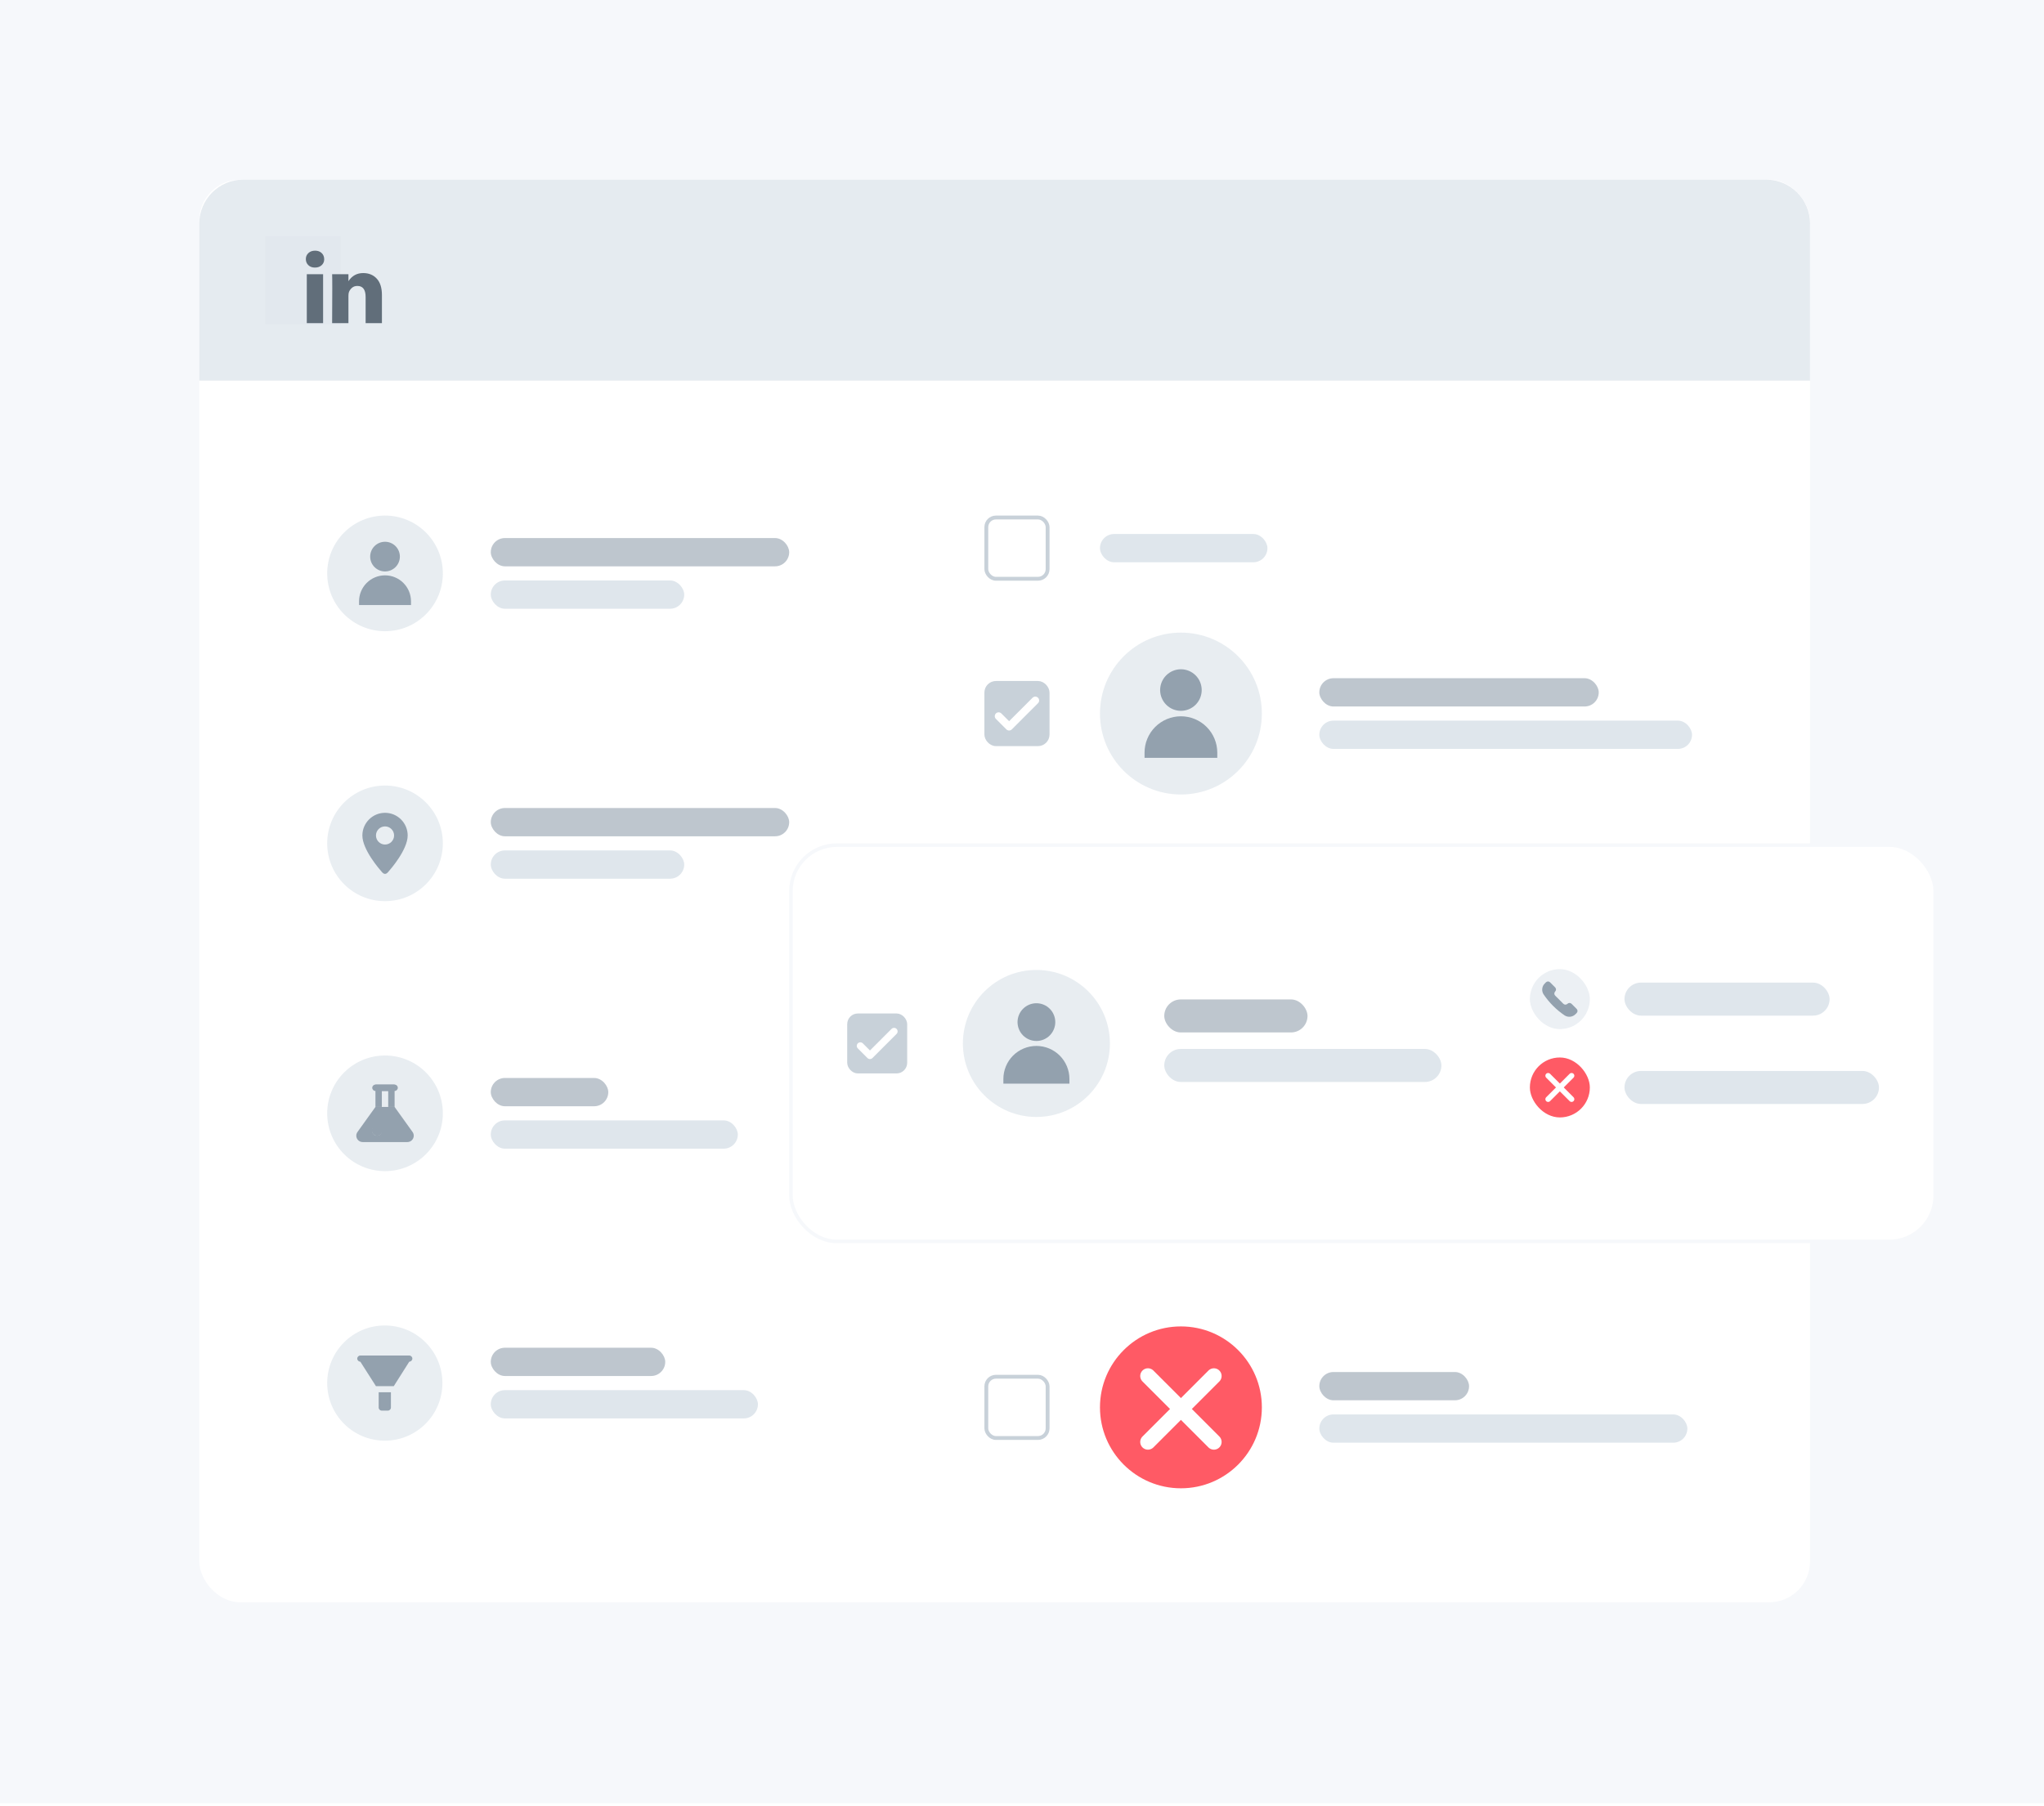 <svg xmlns="http://www.w3.org/2000/svg" width="576" height="509" viewBox="0 0 576 509" fill="none"><rect width="576" height="508.172" fill="#F6F8FB"></rect><mask id="mask0_1179:28063" style="mask-type:alpha" maskUnits="userSpaceOnUse" x="0" y="0" width="576" height="509"><rect width="576" height="508.172" rx="16" fill="#F6F8FB"></rect></mask><g mask="url(#mask0_1179:28063)"><g filter="url(#filter0_d_1179:28063)"><rect x="67.822" y="65.466" width="430.383" height="372.407" rx="12.957" fill="#FF0000" fill-opacity="0.01"></rect></g><rect x="56.156" y="50.628" width="453.908" height="400.916" rx="11.508" fill="white"></rect><rect opacity="0.6" x="138.303" y="151.63" width="84.091" height="7.968" rx="3.984" fill="#93A1AE"></rect><rect x="138.303" y="163.581" width="54.51" height="7.968" rx="3.984" fill="#DFE6EC"></rect><circle opacity="0.7" cx="108.501" cy="161.589" r="16.294" fill="#DFE6EC"></circle><mask id="mask1_1179:28063" style="mask-type:alpha" maskUnits="userSpaceOnUse" x="92" y="145" width="33" height="33"><circle cx="108.502" cy="161.589" r="15.604" fill="#F6F8FB"></circle></mask><g mask="url(#mask1_1179:28063)"><path d="M101.18 170.506V169.46C101.18 168.499 101.369 167.546 101.737 166.658C102.105 165.77 102.644 164.963 103.324 164.283C104.004 163.603 104.811 163.064 105.699 162.696C106.587 162.328 107.54 162.139 108.501 162.139C109.462 162.139 110.414 162.328 111.303 162.696C112.191 163.064 112.998 163.603 113.678 164.283C114.358 164.963 114.897 165.77 115.265 166.658C115.633 167.546 115.822 168.499 115.822 169.46V170.506" fill="#93A1AE"></path><path d="M108.5 161.04C109.61 161.04 110.674 160.599 111.458 159.815C112.243 159.03 112.684 157.966 112.684 156.856C112.684 155.747 112.243 154.683 111.458 153.898C110.674 153.114 109.61 152.673 108.5 152.673C107.39 152.673 106.326 153.114 105.542 153.898C104.757 154.683 104.316 155.747 104.316 156.856C104.316 157.966 104.757 159.03 105.542 159.815C106.326 160.599 107.39 161.04 108.5 161.04V161.04Z" fill="#93A1AE"></path></g><rect opacity="0.6" x="138.303" y="227.709" width="84.091" height="7.968" rx="3.984" fill="#93A1AE"></rect><rect x="138.303" y="239.66" width="54.51" height="7.968" rx="3.984" fill="#DFE6EC"></rect><circle cx="108.499" cy="237.668" r="16.294" fill="#E9EEF2"></circle><path d="M108.501 229.062C104.981 229.062 102.117 231.926 102.117 235.446C102.117 239.465 106.993 245.037 107.549 245.659C108.183 246.48 108.818 246.48 109.453 245.659C110.009 245.037 114.885 239.465 114.885 235.446C114.885 231.926 112.022 229.062 108.501 229.062ZM108.501 238C107.09 238 105.948 236.857 105.948 235.446C105.948 234.035 107.09 232.892 108.501 232.892C109.912 232.892 111.055 234.035 111.055 235.446C111.055 236.857 109.912 238 108.501 238Z" fill="#93A1AE"></path><rect opacity="0.6" x="138.303" y="303.788" width="33.111" height="7.968" rx="3.984" fill="#93A1AE"></rect><rect x="138.303" y="315.74" width="69.615" height="7.968" rx="3.984" fill="#DFE6EC"></rect><circle opacity="0.7" cx="108.499" cy="313.748" r="16.294" fill="#DFE6EC"></circle><path d="M105.801 305.649V311.948H107.601V307.449H109.4V311.948H111.2V305.649H105.801Z" fill="#93A1AE"></path><path d="M111.199 307.449H105.8C105.303 307.449 104.9 307.046 104.9 306.549C104.9 306.052 105.303 305.649 105.8 305.649H111.199C111.696 305.649 112.099 306.052 112.099 306.549C112.099 307.046 111.696 307.449 111.199 307.449ZM116.21 318.944L116.214 318.943L111.199 311.948H105.8L100.785 318.943L100.788 318.944C100.549 319.249 100.4 319.629 100.4 320.047C100.4 321.041 101.206 321.847 102.2 321.847C102.741 321.847 114.258 321.847 114.798 321.847C115.793 321.847 116.598 321.041 116.598 320.047C116.598 319.629 116.45 319.249 116.21 318.944ZM106.25 320.047C105.504 320.047 104.9 319.442 104.9 318.697C104.9 317.952 105.504 317.347 106.25 317.347C106.995 317.347 107.599 317.952 107.599 318.697C107.599 319.442 106.995 320.047 106.25 320.047ZM109.399 316.448C108.902 316.448 108.499 316.044 108.499 315.548C108.499 315.051 108.902 314.648 109.399 314.648C109.896 314.648 110.299 315.051 110.299 315.548C110.299 316.044 109.896 316.448 109.399 316.448Z" fill="#93A1AE"></path><circle cx="109.416" cy="315.617" r="1.487" fill="#93A1AE"></circle><circle cx="106.276" cy="318.59" r="1.487" fill="#93A1AE"></circle><rect opacity="0.6" x="138.303" y="379.806" width="49.16" height="7.968" rx="3.984" fill="#93A1AE"></rect><rect x="138.303" y="391.758" width="75.279" height="7.968" rx="3.984" fill="#DFE6EC"></rect><circle cx="108.438" cy="389.766" r="16.233" fill="#E9EEF2"></circle><path d="M101.536 382.004H115.335C115.812 382.004 116.198 382.39 116.198 382.866C116.198 383.342 115.812 383.729 115.335 383.729H101.536C101.06 383.729 100.674 383.342 100.674 382.866C100.674 382.39 101.06 382.004 101.536 382.004ZM106.711 392.353V396.665C106.711 397.141 107.097 397.528 107.573 397.528H109.298C109.774 397.528 110.161 397.141 110.161 396.665V392.353H106.711Z" fill="#93A1AE"></path><path d="M101.537 382.004V383.729L105.937 390.628H110.971L115.336 383.729V382.004H101.537Z" fill="#93A1AE"></path><rect x="277.947" y="145.838" width="17.267" height="17.267" rx="2.716" fill="white" stroke="#C8D1D9" stroke-width="1.086"></rect><rect x="309.973" y="150.488" width="47.191" height="7.968" rx="3.984" fill="#DFE6EC"></rect><circle opacity="0.7" cx="332.783" cy="201.089" r="22.81" fill="#DFE6EC"></circle><mask id="mask2_1179:28063" style="mask-type:alpha" maskUnits="userSpaceOnUse" x="310" y="179" width="45" height="44"><circle cx="332.785" cy="201.089" r="21.844" fill="#F6F8FB"></circle></mask><g mask="url(#mask2_1179:28063)"><path d="M322.533 213.572V212.108C322.533 210.762 322.798 209.429 323.313 208.186C323.828 206.942 324.583 205.812 325.535 204.86C326.487 203.909 327.617 203.154 328.86 202.639C330.104 202.124 331.436 201.859 332.782 201.859C334.128 201.859 335.461 202.124 336.705 202.639C337.948 203.154 339.078 203.909 340.03 204.86C340.981 205.812 341.736 206.942 342.251 208.186C342.766 209.429 343.032 210.762 343.032 212.108V213.572" fill="#93A1AE"></path><path d="M332.782 200.32C334.336 200.32 335.825 199.703 336.924 198.605C338.022 197.507 338.639 196.017 338.639 194.464C338.639 192.91 338.022 191.421 336.924 190.322C335.825 189.224 334.336 188.607 332.782 188.607C331.229 188.607 329.74 189.224 328.641 190.322C327.543 191.421 326.926 192.91 326.926 194.464C326.926 196.017 327.543 197.507 328.641 198.605C329.74 199.703 331.229 200.32 332.782 200.32V200.32Z" fill="#93A1AE"></path></g><rect opacity="0.6" x="371.787" y="191.13" width="78.738" height="7.968" rx="3.984" fill="#93A1AE"></rect><rect x="371.787" y="203.081" width="105.028" height="7.968" rx="3.984" fill="#DFE6EC"></rect><rect x="277.947" y="387.977" width="17.267" height="17.267" rx="2.716" fill="white" stroke="#C8D1D9" stroke-width="1.086"></rect><circle cx="332.783" cy="396.611" r="22.81" fill="#FF5A65"></circle><rect opacity="0.6" x="371.787" y="386.651" width="42.196" height="7.968" rx="3.984" fill="#93A1AE"></rect><rect x="371.787" y="398.603" width="103.713" height="7.968" rx="3.984" fill="#DFE6EC"></rect><rect x="277.947" y="192.456" width="17.267" height="17.267" rx="2.716" fill="#C8D1D9" stroke="#C8D1D9" stroke-width="1.086"></rect><path d="M281.414 201.827L284.366 204.779L291.745 197.4" stroke="white" stroke-width="2.173" stroke-linecap="round" stroke-linejoin="round"></path><path d="M323.49 387.774L342.077 406.361" stroke="white" stroke-width="4.348" stroke-linecap="round" stroke-linejoin="round"></path><path d="M342.077 387.774L323.49 406.361" stroke="white" stroke-width="4.348" stroke-linecap="round" stroke-linejoin="round"></path><g opacity="0.9"><path opacity="0.9" d="M56.156 63.023C56.156 56.177 61.706 50.628 68.551 50.628H497.67C504.515 50.628 510.065 56.177 510.065 63.023V107.276H56.156V63.023Z" fill="#DFE6EC"></path><rect width="21.207" height="24.789" transform="translate(74.795 66.557)" fill="#DFE6EC"></rect></g><path d="M86.186 73.013C86.186 72.326 86.427 71.759 86.91 71.312C87.393 70.865 88.021 70.641 88.793 70.641C89.552 70.641 90.166 70.861 90.635 71.302C91.118 71.755 91.36 72.347 91.36 73.075C91.36 73.736 91.125 74.285 90.656 74.726C90.173 75.179 89.538 75.406 88.752 75.406H88.731C87.972 75.406 87.358 75.179 86.889 74.726C86.42 74.272 86.186 73.701 86.186 73.013ZM86.455 91.062V77.283H91.049V91.062H86.455ZM93.595 91.062H98.19V83.368C98.19 82.887 98.245 82.516 98.355 82.254C98.548 81.787 98.842 81.391 99.235 81.068C99.628 80.745 100.121 80.584 100.715 80.584C102.26 80.584 103.033 81.622 103.033 83.698V91.062H107.627V83.162C107.627 81.127 107.144 79.583 106.179 78.531C105.213 77.479 103.936 76.953 102.35 76.953C100.57 76.953 99.183 77.716 98.19 79.243V79.284H98.169L98.19 79.243V77.283H93.595C93.623 77.723 93.636 79.092 93.636 81.388C93.636 83.684 93.623 86.909 93.595 91.062Z" fill="#616E7A"></path><rect x="260.207" y="257.349" width="15.896" height="15.896" rx="2.5" fill="white" stroke="#C8D1D9"></rect><circle opacity="0.7" cx="310.688" cy="265.297" r="20.999" fill="#DFE6EC"></circle><mask id="mask3_1179:28063" style="mask-type:alpha" maskUnits="userSpaceOnUse" x="290" y="245" width="41" height="41"><circle cx="310.689" cy="265.297" r="20.109" fill="#F6F8FB"></circle></mask><g mask="url(#mask3_1179:28063)"><path d="M301.252 276.788V275.44C301.252 274.201 301.496 272.974 301.97 271.829C302.444 270.685 303.139 269.645 304.015 268.769C304.892 267.892 305.932 267.197 307.076 266.723C308.221 266.249 309.448 266.005 310.687 266.005C311.926 266.005 313.153 266.249 314.298 266.723C315.443 267.197 316.483 267.892 317.359 268.769C318.235 269.645 318.93 270.685 319.404 271.829C319.878 272.974 320.122 274.201 320.122 275.44V276.788" fill="#93A1AE"></path><path d="M310.686 264.589C312.116 264.589 313.488 264.021 314.499 263.01C315.51 261.999 316.078 260.628 316.078 259.198C316.078 257.768 315.51 256.396 314.499 255.385C313.488 254.374 312.116 253.806 310.686 253.806C309.257 253.806 307.885 254.374 306.874 255.385C305.863 256.396 305.295 257.768 305.295 259.198C305.295 260.628 305.863 261.999 306.874 263.01C307.885 264.021 309.257 264.589 310.686 264.589V264.589Z" fill="#93A1AE"></path></g><rect opacity="0.6" x="346.594" y="256.128" width="53.366" height="7.335" rx="3.667" fill="#93A1AE"></rect><rect x="346.594" y="267.131" width="72.485" height="7.335" rx="3.667" fill="#DFE6EC"></rect><rect x="260.207" y="317.347" width="15.896" height="15.896" rx="2.5" fill="white" stroke="#C8D1D9"></rect><circle opacity="0.7" cx="310.688" cy="325.295" r="20.999" fill="#DFE6EC"></circle><mask id="mask4_1179:28063" style="mask-type:alpha" maskUnits="userSpaceOnUse" x="290" y="305" width="41" height="41"><circle cx="310.689" cy="325.295" r="20.109" fill="#F6F8FB"></circle></mask><g mask="url(#mask4_1179:28063)"><path d="M301.252 336.786V335.438C301.252 334.199 301.496 332.972 301.97 331.828C302.444 330.683 303.139 329.643 304.015 328.767C304.892 327.89 305.932 327.195 307.076 326.721C308.221 326.247 309.448 326.003 310.687 326.003C311.926 326.003 313.153 326.247 314.298 326.721C315.443 327.195 316.483 327.89 317.359 328.767C318.235 329.643 318.93 330.683 319.404 331.828C319.878 332.972 320.122 334.199 320.122 335.438V336.786" fill="#93A1AE"></path><path d="M310.686 324.587C312.116 324.587 313.488 324.019 314.499 323.008C315.51 321.997 316.078 320.626 316.078 319.196C316.078 317.766 315.51 316.394 314.499 315.383C313.488 314.372 312.116 313.804 310.686 313.804C309.257 313.804 307.885 314.372 306.874 315.383C305.863 316.394 305.295 317.766 305.295 319.196C305.295 320.626 305.863 321.997 306.874 323.008C307.885 324.019 309.257 324.587 310.686 324.587V324.587Z" fill="#93A1AE"></path></g><rect opacity="0.6" x="346.594" y="316.127" width="38.845" height="7.335" rx="3.667" fill="#93A1AE"></rect><rect x="346.594" y="327.129" width="95.476" height="7.335" rx="3.667" fill="#DFE6EC"></rect><g filter="url(#filter1_d_1179:28063)"><rect x="228.781" y="241.203" width="310.673" height="105.613" rx="14.238" fill="#FF0000" fill-opacity="0.01"></rect></g><rect x="222.893" y="238.168" width="322.453" height="111.683" rx="12.94" fill="white" stroke="#F6F8FB"></rect><rect opacity="0.6" x="328.09" y="281.651" width="40.365" height="9.305" rx="4.653" fill="#93A1AE"></rect><rect x="328.09" y="295.609" width="78.1" height="9.305" rx="4.653" fill="#DFE6EC"></rect><circle opacity="0.7" cx="292.059" cy="294.058" r="20.714" fill="#DFE6EC"></circle><mask id="mask5_1179:28063" style="mask-type:alpha" maskUnits="userSpaceOnUse" x="272" y="274" width="40" height="40"><circle cx="292.06" cy="294.058" r="19.836" fill="#F6F8FB"></circle></mask><g mask="url(#mask5_1179:28063)"><path d="M282.752 305.393V304.064C282.752 302.841 282.993 301.631 283.46 300.502C283.928 299.373 284.614 298.347 285.478 297.482C286.342 296.618 287.368 295.933 288.497 295.465C289.627 294.997 290.837 294.757 292.059 294.757C293.281 294.757 294.491 294.997 295.621 295.465C296.75 295.933 297.776 296.618 298.64 297.482C299.504 298.347 300.19 299.373 300.658 300.502C301.125 301.631 301.366 302.841 301.366 304.064V305.393" fill="#93A1AE"></path><path d="M292.06 293.36C293.471 293.36 294.824 292.8 295.821 291.802C296.818 290.805 297.379 289.452 297.379 288.042C297.379 286.631 296.818 285.279 295.821 284.281C294.824 283.284 293.471 282.723 292.06 282.723C290.65 282.723 289.297 283.284 288.3 284.281C287.303 285.279 286.742 286.631 286.742 288.042C286.742 289.452 287.303 290.805 288.3 291.802C289.297 292.8 290.65 293.36 292.06 293.36V293.36Z" fill="#93A1AE"></path></g><rect x="239.246" y="286.11" width="15.896" height="15.896" rx="2.5" fill="#C8D1D9" stroke="#C8D1D9"></rect><path d="M242.438 294.738L245.155 297.455L251.948 290.661" stroke="white" stroke-width="2" stroke-linecap="round" stroke-linejoin="round"></path><rect opacity="0.6" x="431.121" y="273.115" width="16.896" height="16.896" rx="8.448" fill="#DFE6EC"></rect><rect x="457.783" y="276.91" width="57.797" height="9.305" rx="4.653" fill="#DFE6EC"></rect><rect x="431.621" y="298.511" width="15.896" height="15.896" rx="7.948" fill="#FF5A65" stroke="#FF5A65"></rect><rect x="457.783" y="301.806" width="71.709" height="9.305" rx="4.653" fill="#DFE6EC"></rect><path d="M436.262 303.152L442.874 309.765" stroke="white" stroke-width="1.547" stroke-linecap="round" stroke-linejoin="round"></path><path d="M442.874 303.152L436.262 309.765" stroke="white" stroke-width="1.547" stroke-linecap="round" stroke-linejoin="round"></path><path d="M440.913 286.153C441.383 286.454 441.941 286.585 442.496 286.525C443.051 286.465 443.569 286.216 443.963 285.822L444.306 285.48C444.459 285.327 444.545 285.119 444.545 284.903C444.545 284.686 444.459 284.479 444.306 284.326L442.863 282.883C442.788 282.808 442.698 282.747 442.599 282.706C442.5 282.665 442.394 282.644 442.287 282.644C442.179 282.644 442.073 282.665 441.974 282.706C441.875 282.747 441.785 282.808 441.71 282.883V282.883C441.557 283.036 441.349 283.122 441.133 283.122C440.916 283.122 440.709 283.036 440.556 282.883L438.247 280.575C438.094 280.422 438.008 280.214 438.008 279.998C438.008 279.782 438.094 279.574 438.247 279.421V279.421C438.323 279.345 438.383 279.256 438.424 279.157C438.466 279.058 438.487 278.951 438.487 278.844C438.487 278.737 438.466 278.631 438.424 278.532C438.383 278.433 438.323 278.343 438.247 278.267L436.805 276.825C436.652 276.672 436.445 276.586 436.228 276.586C436.012 276.586 435.804 276.672 435.651 276.825L435.309 277.167C434.914 277.562 434.666 278.08 434.606 278.634C434.546 279.189 434.677 279.748 434.978 280.218C436.559 282.557 438.573 284.572 440.913 286.153V286.153Z" fill="#93A1AE"></path></g><defs><filter id="filter0_d_1179:28063" x="25.014" y="36.927" width="516" height="458.024" filterUnits="userSpaceOnUse" color-interpolation-filters="sRGB"><feGaussianBlur stdDeviation="21.404"></feGaussianBlur></filter><filter id="filter1_d_1179:28063" x="208.781" y="222.883" width="350.674" height="145.613" filterUnits="userSpaceOnUse" color-interpolation-filters="sRGB"><feGaussianBlur stdDeviation="10"></feGaussianBlur></filter></defs></svg>